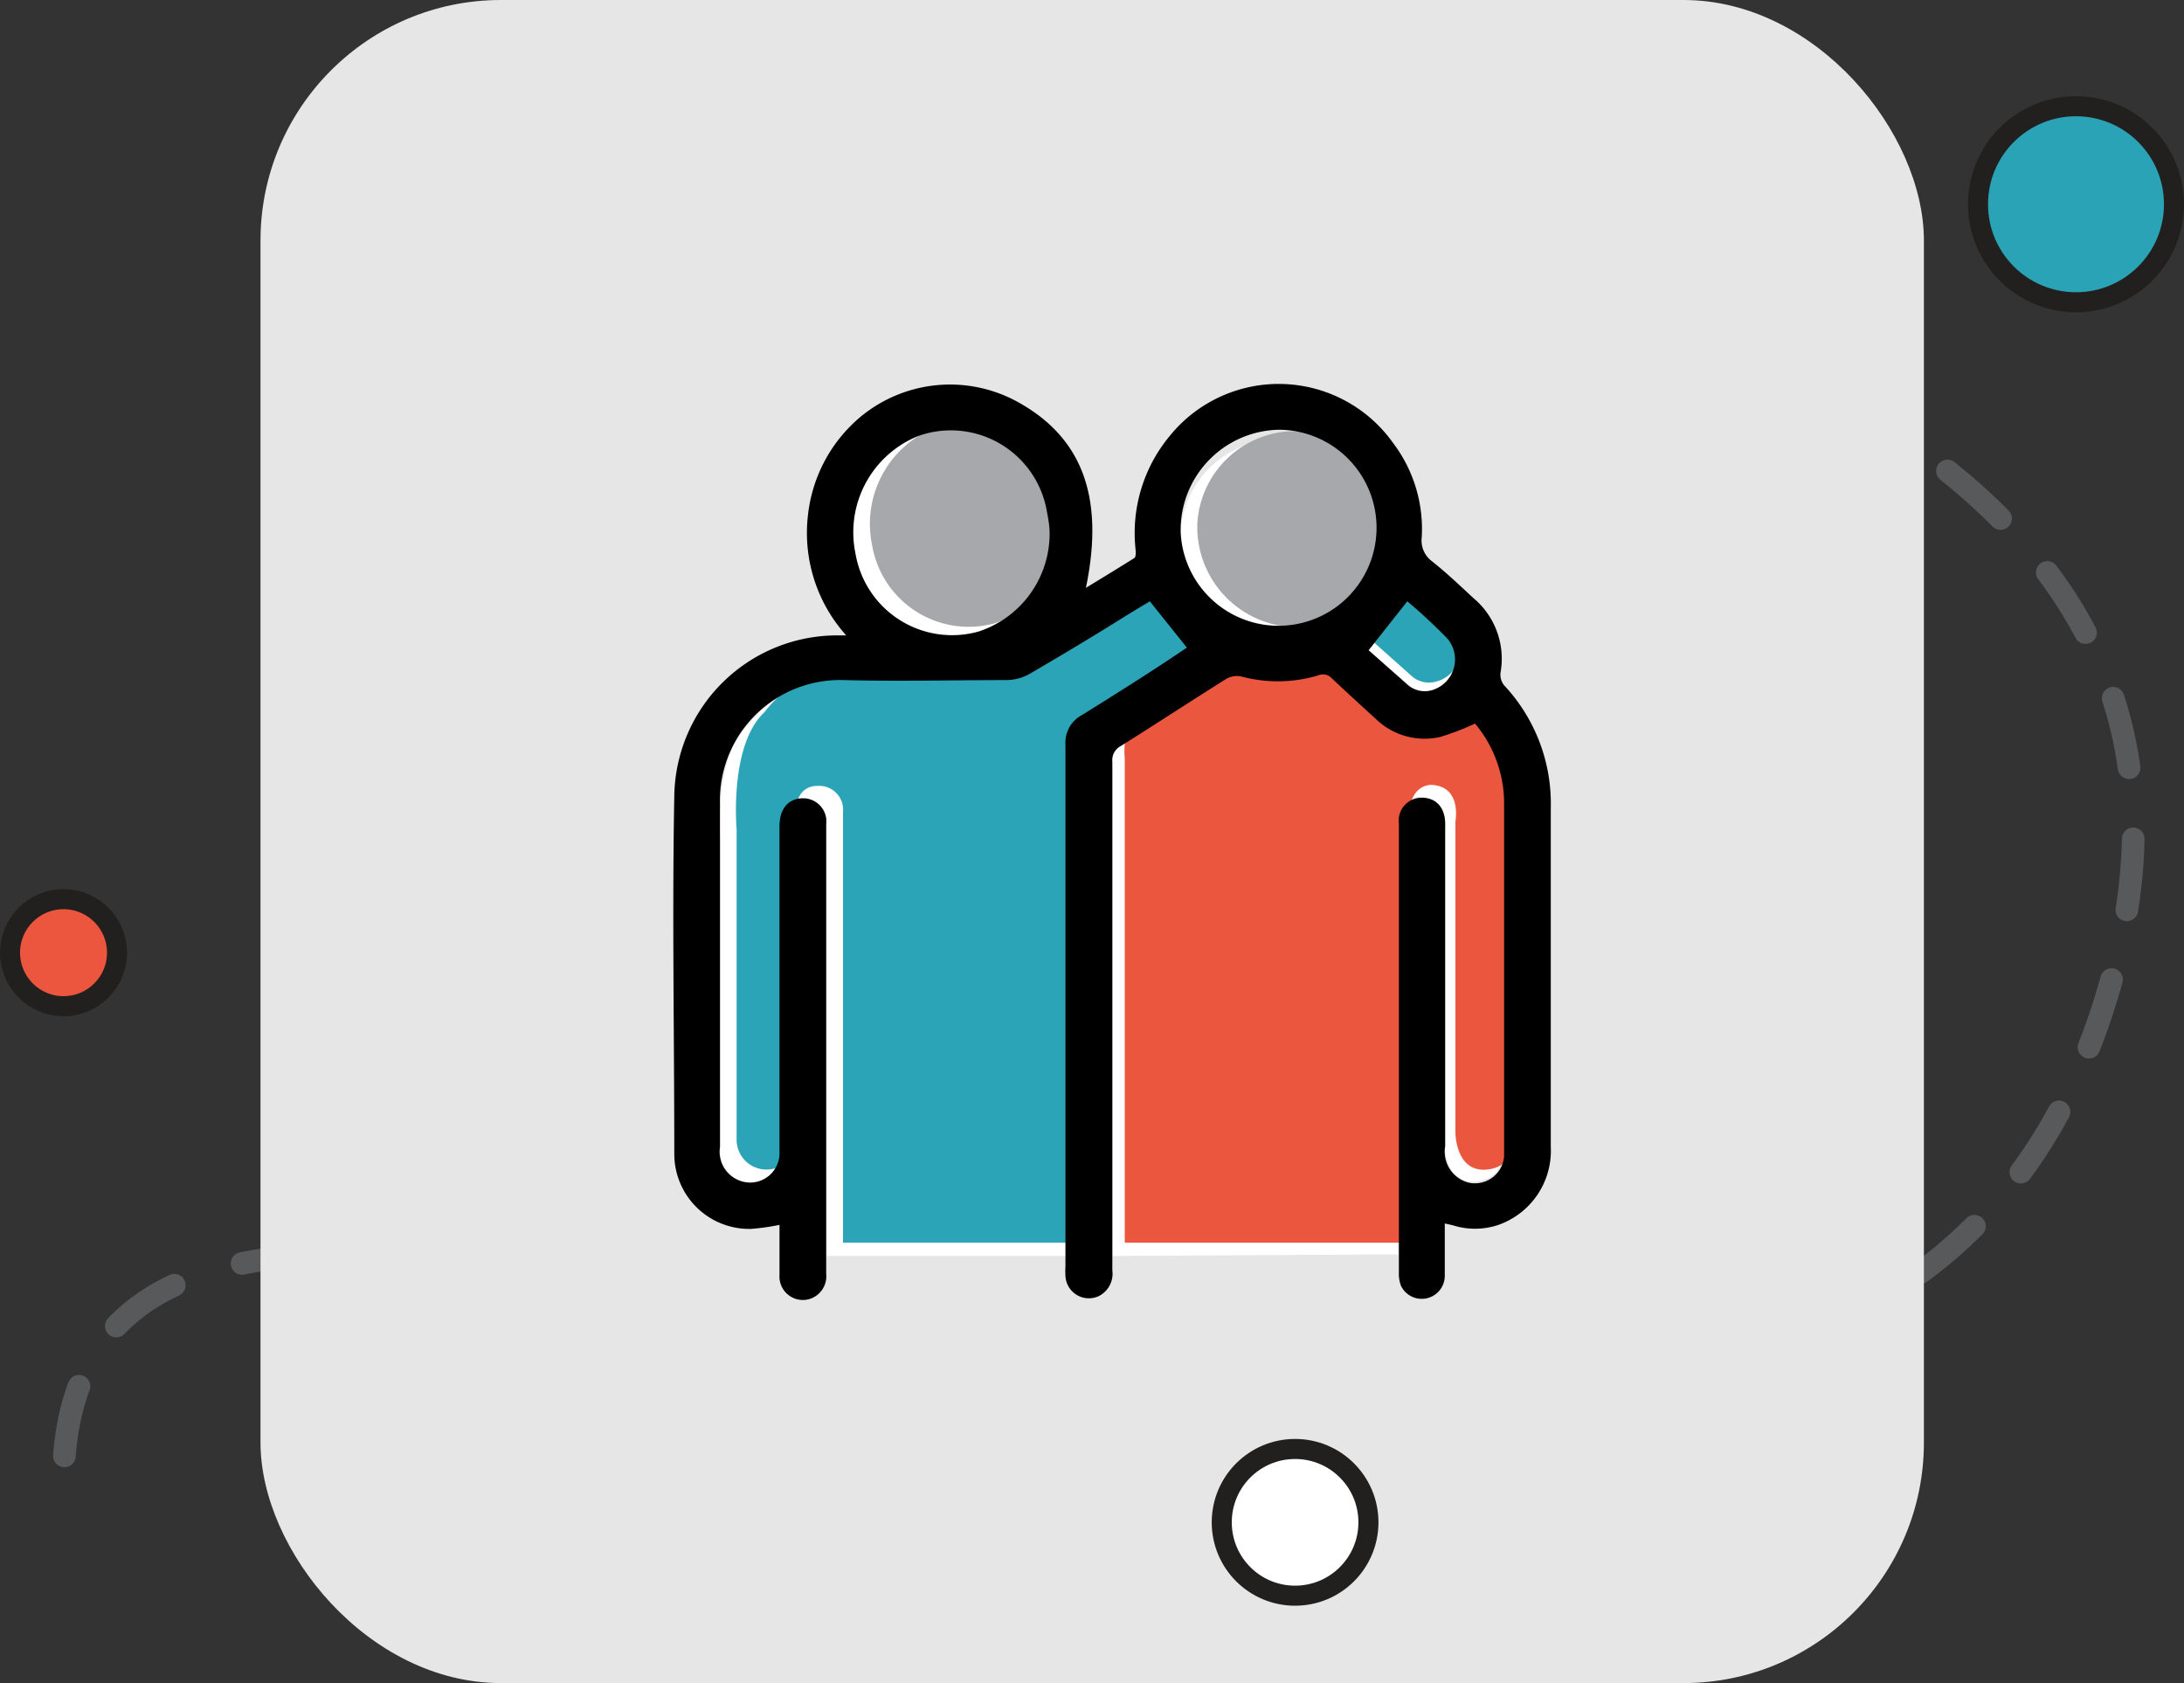 <svg viewBox="0 0 108.99 83.97" xmlns="http://www.w3.org/2000/svg"><rect x="0" y="0" width="108.99" height="83.97" fill="#333333" stroke="none"/><path d="m14.67 7.22s105.33-4.28 90.33 42.91-105.17-12.08-101.74 25.87" style="fill:none;stroke:#58595b;stroke-linecap:round;stroke-linejoin:round;stroke-width:1.13;stroke-dasharray:3.56"/><rect fill="#e6e6e6" height="83.97" rx="12" width="83.01" x="13"/><path d="m52.38 26.61a5.14 5.14 0 0 1 -3.55 4.89 4.89 4.89 0 0 1 -6.14-3.9 5.18 5.18 0 0 1 3.14-5.86 4.86 4.86 0 0 1 6.41 3.75c.07.38.1.75.14 1.12z" fill="#fff"/><path d="m58.92 26.56a4.89 4.89 0 1 1 4.9 5.15 5 5 0 0 1 -4.9-5.15z" fill="#fff"/><path d="m53.21 26.2a5.14 5.14 0 0 1 -3.55 4.89 4.89 4.89 0 0 1 -6.14-3.9 5.18 5.18 0 0 1 3.14-5.86 4.86 4.86 0 0 1 6.41 3.75c.06.37.09.75.14 1.12z" fill="#a6a8ab"/><path d="m59.75 26.14a4.89 4.89 0 1 1 4.9 5.15 5 5 0 0 1 -4.9-5.15z" fill="#a6a8ab"/><path d="m68.3 32.45 2-2.43a26.75 26.75 0 0 1 2 1.86 1.6 1.6 0 0 1 -.76 2.57 1.29 1.29 0 0 1 -1.24-.28z" fill="#fff"/><path d="m68.51 32 2-2.43a26.75 26.75 0 0 1 2 1.86 1.6 1.6 0 0 1 -.83 2.57 1.29 1.29 0 0 1 -1.24-.28z" fill="#2ba4b7"/><path d="m53.19 42.43v20.23h-11.94v-21.53a1.19 1.19 0 0 0 -1.25-1.3s-1.08-.1-1.08 1.3v15.77s.29 2-1.46 2.07a1.49 1.49 0 0 1 -1.51-1.54v-15.43s-.38-4.19 1.39-5.84a5.59 5.59 0 0 1 4.8-2.16h7.07a3.47 3.47 0 0 0 2.8-.69l5.37-3.31 1.85 2.27-4.62 3a3.34 3.34 0 0 0 -1.25 1s-.24.13-.18 1.18z" fill="#fff"/><path d="m54 41.82v20.18h-11.93v-21.49a1.19 1.19 0 0 0 -1.26-1.3s-1.08-.1-1.08 1.3v15.77s.29 2-1.46 2.07a1.49 1.49 0 0 1 -1.51-1.54v-15.44s-.38-4.19 1.39-5.84a5.59 5.59 0 0 1 4.85-2.19h7a3.47 3.47 0 0 0 2.8-.69l5.37-3.25 2 2.54-4.6 2.88a4 4 0 0 0 -1.29 1.11s-.42-.12-.36.93z" fill="#2ba4b7"/><path d="m55.52 62.66v-24.21a3.75 3.75 0 0 1 0-.71.8.8 0 0 1 .48-.54l4.94-3.15a1.41 1.41 0 0 1 1-.3 8 8 0 0 0 3.26.1l.59-.16a.58.58 0 0 1 .6.09l2.52 2.22a3.37 3.37 0 0 0 2.43.79 5.74 5.74 0 0 0 2.29-.76 7 7 0 0 1 1 1.72 7.4 7.4 0 0 1 .43 3v16s.32 1.9-1.25 2.17-1.72-1.48-1.72-1.85 0-15.49 0-15.49.34-1.74-1.17-1.83c0 0-1.22-.11-1.14 1.83v21z" fill="#fff"/><path d="m56.13 62v-24.17a3.75 3.75 0 0 1 0-.71.8.8 0 0 1 .43-.53l4.94-3.15a1.41 1.41 0 0 1 1-.3 8 8 0 0 0 3.26.1l.59-.16a.58.58 0 0 1 .6.09l2.5 2.24a3.37 3.37 0 0 0 2.43.79 5.74 5.74 0 0 0 2.29-.76 7 7 0 0 1 1 1.72 7.4 7.4 0 0 1 .43 3v16s.32 1.9-1.25 2.17-1.72-1.48-1.72-1.85 0-15.49 0-15.49.34-1.74-1.17-1.83c0 0-1.22-.11-1.14 1.83v21.01z" fill="#ea563e"/><path d="m59.23 32.31-1.85-2.31-1.19.72c-1.59 1-3.18 1.95-4.79 2.89a2.44 2.44 0 0 1 -1.15.32c-2.71 0-5.41.07-8.12 0a6 6 0 0 0 -6.2 6.18q0 8.55 0 17.11a1.54 1.54 0 0 0 1.45 1.78 1.47 1.47 0 0 0 1.52-1.4c0-.19 0-.38 0-.56q0-7.91 0-15.82c0-.91.48-1.43 1.26-1.39a1.16 1.16 0 0 1 1.07 1 2.55 2.55 0 0 1 0 .31q0 11.2 0 22.4a1.19 1.19 0 0 1 -.87 1.28 1.17 1.17 0 0 1 -1.46-1.21c0-.84 0-1.67 0-2.5a11.6 11.6 0 0 1 -1.41.2 3.74 3.74 0 0 1 -3.84-3.68c0-6-.11-12 0-17.93a8.13 8.13 0 0 1 8.09-8h.49a7.64 7.64 0 0 1 -1.9-6.08 7.45 7.45 0 0 1 2.25-4.5 7 7 0 0 1 8.11-1.12c3.3 1.77 4.45 4.77 3.5 9.33.85-.52 1.64-1 2.42-1.49.08-.05.07-.28.06-.42a7.58 7.58 0 0 1 1.72-5.69 7 7 0 0 1 11.13.37 7.1 7.1 0 0 1 1.43 4.71 1.28 1.28 0 0 0 .51 1.19c.72.57 1.39 1.21 2.07 1.84a3.94 3.94 0 0 1 1.35 3.73.85.85 0 0 0 .19.63 8.63 8.63 0 0 1 2.32 6.12v16.9a3.92 3.92 0 0 1 -2.67 3.91 3.67 3.67 0 0 1 -2.22 0l-.4-.09v2.64a1.15 1.15 0 0 1 -2.19.46 1.71 1.71 0 0 1 -.1-.65q0-11.2 0-22.4a1.14 1.14 0 0 1 1.14-1.29c.72 0 1.17.49 1.17 1.31q0 8 0 16.08a1.59 1.59 0 0 0 1.16 1.81 1.46 1.46 0 0 0 1.78-1.3c0-.22 0-.44 0-.67q0-8.43 0-16.85a6.19 6.19 0 0 0 -1.45-4.08 13.18 13.18 0 0 1 -1.75.67 3.5 3.5 0 0 1 -3.22-.92q-1.1-1-2.17-2a.59.59 0 0 0 -.67-.16 7 7 0 0 1 -3.85.06 1.08 1.08 0 0 0 -.74.11c-1.77 1.11-3.51 2.25-5.28 3.36a.79.79 0 0 0 -.42.78q0 12.69 0 25.38a1.25 1.25 0 0 1 -.67 1.28 1.17 1.17 0 0 1 -1.67-1 4.18 4.18 0 0 1 0-.51q0-13 0-26a1.56 1.56 0 0 1 .83-1.48c1.61-1 3.2-2 4.8-3.07zm-6.85-5.7c0-.37-.07-.75-.14-1.11a4.86 4.86 0 0 0 -6.41-3.75 5.18 5.18 0 0 0 -3.14 5.86 4.89 4.89 0 0 0 6.14 3.9 5.14 5.14 0 0 0 3.55-4.9zm6.54-.06a4.89 4.89 0 1 0 4.89-5.11 5 5 0 0 0 -4.89 5.12zm9.38 5.89 1.93 1.71a1.29 1.29 0 0 0 1.24.28 1.6 1.6 0 0 0 .76-2.57 26.75 26.75 0 0 0 -2-1.86z"/><g stroke="#221f1f" stroke-miterlimit="10"><circle cx="64.63" cy="75.95" fill="#fff" r="3.66"/><circle cx="3.17" cy="47.53" fill="#ec563f" r="2.67"/><circle cx="103.6" cy="10.19" fill="#2aa3b6" r="4.89"/></g></svg>